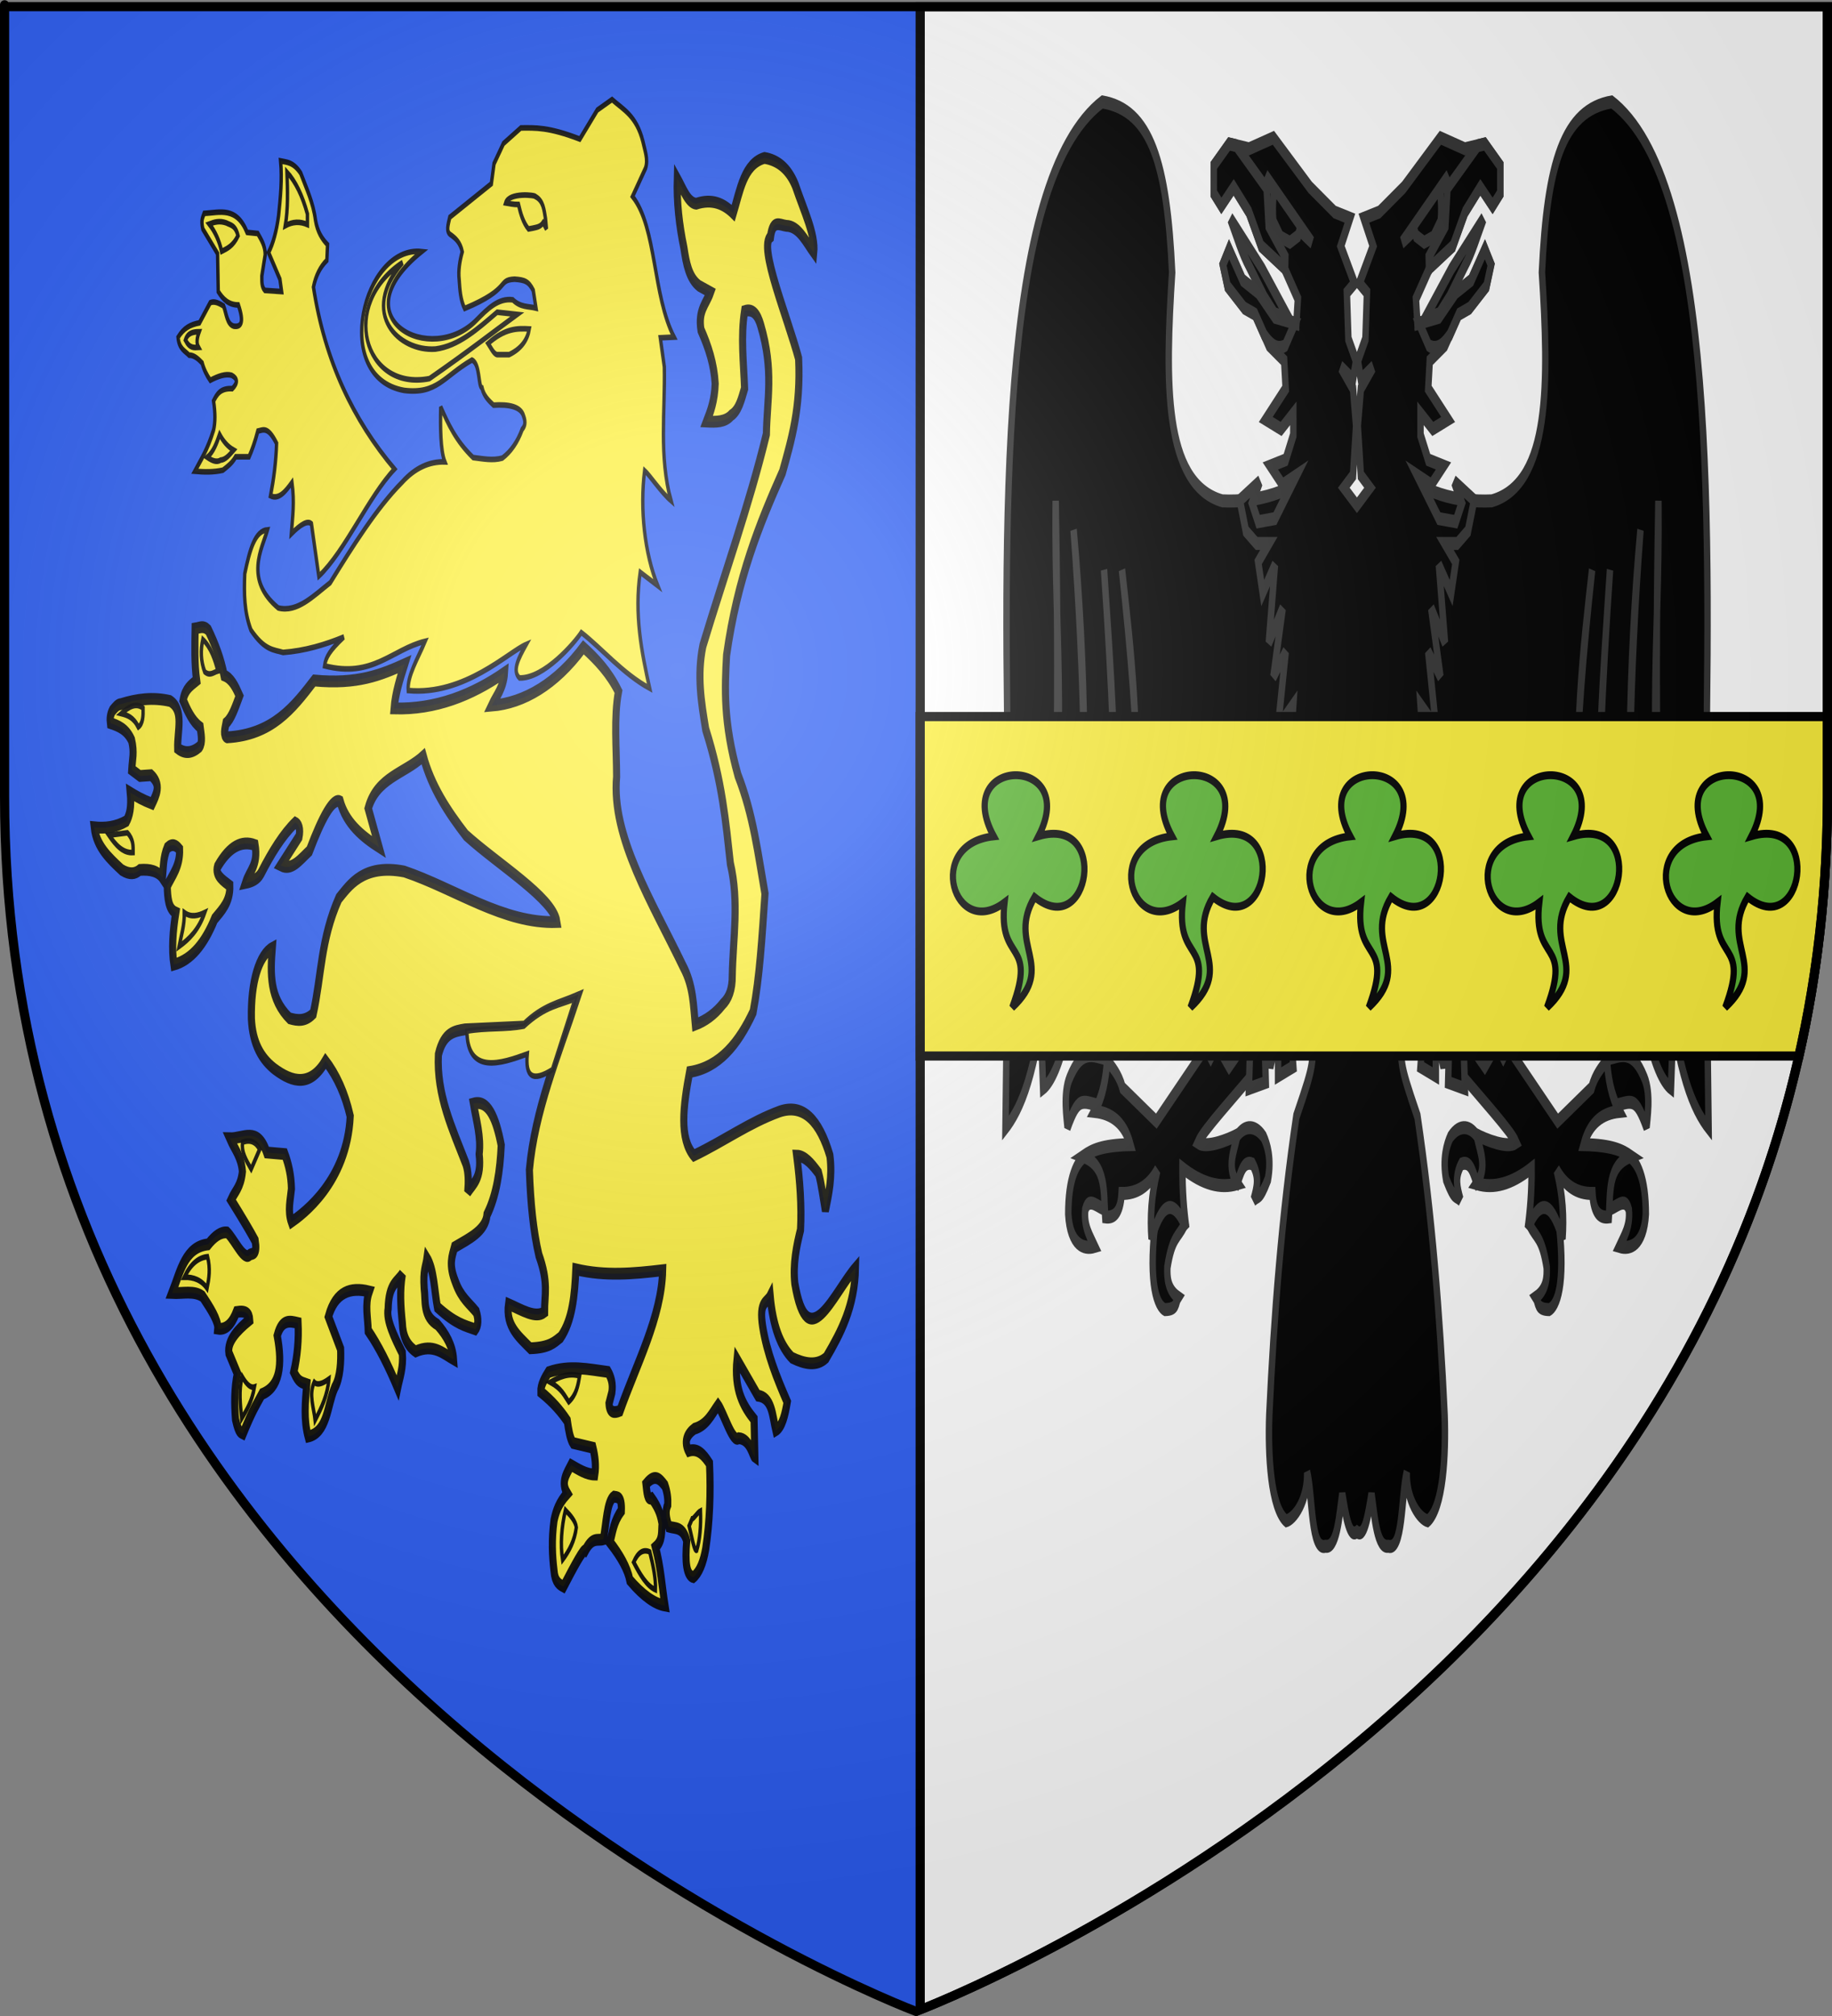 <?xml version="1.0" encoding="UTF-8" standalone="no"?>
<svg
   xmlns:dc="http://purl.org/dc/elements/1.1/"
   xmlns:cc="http://web.resource.org/cc/"
   xmlns:rdf="http://www.w3.org/1999/02/22-rdf-syntax-ns#"
   xmlns:svg="http://www.w3.org/2000/svg"
   xmlns="http://www.w3.org/2000/svg"
   xmlns:xlink="http://www.w3.org/1999/xlink"
   xmlns:sodipodi="http://sodipodi.sourceforge.net/DTD/sodipodi-0.dtd"
   xmlns:inkscape="http://www.inkscape.org/namespaces/inkscape"
   height="660"
   width="600"
   version="1.0"
   id="svg2"
   sodipodi:version="0.32"
   inkscape:version="0.45.1"
   sodipodi:docname="Blason_Lurs.svg"
   sodipodi:docbase="C:\monAtelierGraphique\Blasons"
   inkscape:export-filename="/Users/olivier/Desktop/Blason Rouge/Blason_Vide_3D.png"
   inkscape:export-xdpi="144"
   inkscape:export-ydpi="144"
   inkscape:output_extension="org.inkscape.output.svg.inkscape">
  <rect width="100%" height="100%" fill="#808080" stroke="none"/>
  <sodipodi:namedview
     inkscape:window-height="750"
     inkscape:window-width="1280"
     inkscape:pageshadow="2"
     inkscape:pageopacity="0.0"
     guidetolerance="10.0"
     gridtolerance="10.0"
     objecttolerance="10.0"
     borderopacity="1.0"
     bordercolor="#666666"
     pagecolor="#ffffff"
     id="base"
     showgrid="false"
     height="660px"
     inkscape:zoom="0.63000001"
     inkscape:cx="610.42092"
     inkscape:cy="354.12781"
     inkscape:window-x="-8"
     inkscape:window-y="-8"
     inkscape:current-layer="layer4" />
  <desc
     id="desc4">Flag of Canton of Valais (Wallis)</desc>
  <defs
     id="defs6">
    <linearGradient
       id="linearGradient2893">
      <stop
         style="stop-color:white;stop-opacity:0.314;"
         offset="0"
         id="stop2895" />
      <stop
         id="stop2897"
         offset="0.19"
         style="stop-color:white;stop-opacity:0.251;" />
      <stop
         style="stop-color:#6b6b6b;stop-opacity:0.125;"
         offset="0.6"
         id="stop2901" />
      <stop
         style="stop-color:black;stop-opacity:0.125;"
         offset="1"
         id="stop2899" />
    </linearGradient>
    <linearGradient
       id="linearGradient2885">
      <stop
         id="stop2887"
         offset="0"
         style="stop-color:white;stop-opacity:1;" />
      <stop
         style="stop-color:white;stop-opacity:1;"
         offset="0.229"
         id="stop2891" />
      <stop
         id="stop2889"
         offset="1"
         style="stop-color:black;stop-opacity:1;" />
    </linearGradient>
    <linearGradient
       id="linearGradient2955">
      <stop
         id="stop2867"
         offset="0"
         style="stop-color:#fd0000;stop-opacity:1;" />
      <stop
         style="stop-color:#e77275;stop-opacity:0.659;"
         offset="0.5"
         id="stop2873" />
      <stop
         style="stop-color:black;stop-opacity:0.323;"
         offset="1"
         id="stop2959" />
    </linearGradient>
    <radialGradient
       inkscape:collect="always"
       xlink:href="#linearGradient2955"
       id="radialGradient2961"
       cx="225.524"
       cy="218.901"
       fx="225.524"
       fy="218.901"
       r="300"
       gradientTransform="matrix(-4.167939e-4,2.183,-1.884,-3.599562e-4,615.597,-289.121)"
       gradientUnits="userSpaceOnUse" />
    <polygon
       id="star"
       transform="scale(53,53)"
       points="0,-1 0.588,0.809 -0.951,-0.309 0.951,-0.309 -0.588,0.809 0,-1 " />
    <clipPath
       id="clip">
      <path
         d="M 0,-200 L 0,600 L 300,600 L 300,-200 L 0,-200 z "
         id="path10" />
    </clipPath>
    <radialGradient
       inkscape:collect="always"
       xlink:href="#linearGradient2955"
       id="radialGradient1911"
       gradientUnits="userSpaceOnUse"
       gradientTransform="matrix(-4.167939e-4,2.183,-1.884,-3.599562e-4,615.597,-289.121)"
       cx="225.524"
       cy="218.901"
       fx="225.524"
       fy="218.901"
       r="300" />
    <radialGradient
       inkscape:collect="always"
       xlink:href="#linearGradient2955"
       id="radialGradient2865"
       gradientUnits="userSpaceOnUse"
       gradientTransform="matrix(0,1.749,-1.593,-1.049767e-7,551.788,-191.29)"
       cx="225.524"
       cy="218.901"
       fx="225.524"
       fy="218.901"
       r="300" />
    <radialGradient
       inkscape:collect="always"
       xlink:href="#linearGradient2955"
       id="radialGradient2871"
       gradientUnits="userSpaceOnUse"
       gradientTransform="matrix(0,1.386,-1.323,-5.741131e-8,-158.082,-109.541)"
       cx="225.524"
       cy="218.901"
       fx="225.524"
       fy="218.901"
       r="300" />
    <radialGradient
       inkscape:collect="always"
       xlink:href="#linearGradient2893"
       id="radialGradient3163"
       gradientUnits="userSpaceOnUse"
       gradientTransform="matrix(1.353,0,0,1.349,-77.629,-85.747)"
       cx="221.445"
       cy="226.331"
       fx="221.445"
       fy="226.331"
       r="300" />
  </defs>
  <g
     inkscape:groupmode="layer"
     id="layer3"
     inkscape:label="Fond écu"
     style="display:inline"
     sodipodi:insensitive="true">
    <path
       id="path2855"
       style="fill:#2b5df2;fill-opacity:1;fill-rule:evenodd;stroke:none;stroke-width:1px;stroke-linecap:butt;stroke-linejoin:miter;stroke-opacity:1"
       d="M 300,658.5 C 300,658.5 598.5,546.18 598.5,260.728 C 598.5,-24.723 598.5,2.176 598.5,2.176 L 1.5,2.176 L 1.5,260.728 C 1.5,546.18 300,658.5 300,658.5 z "
       sodipodi:nodetypes="cccccc" />
    <path
       style="fill:#ffffff;fill-opacity:1;fill-rule:nonzero;stroke:#000000;stroke-width:3;stroke-linecap:round;stroke-linejoin:miter;stroke-miterlimit:4;stroke-dashoffset:20;stroke-opacity:1"
       d="M 301.375,2.188 L 301.375,657.938 C 315.974,652.259 598.5,538.816 598.5,260.719 L 598.5,2.188 L 301.375,2.188 z "
       id="rect3232" />
  </g>
  <g
     inkscape:groupmode="layer"
     id="layer4"
     inkscape:label="Meubles"
     style="display:inline"
     sodipodi:insensitive="true">
    <g
       transform="matrix(0.653,0,0,1.087,21.866,-15.647)"
       id="g44670"
       style="fill:#fcef3c;fill-opacity:1;stroke:#000000;stroke-width:1.69;stroke-miterlimit:4;stroke-dasharray:none;stroke-opacity:0.941;display:inline">
      <path
         style="fill:#fcef3c;fill-opacity:1;fill-rule:evenodd;stroke:#000000;stroke-width:1.69;stroke-linecap:butt;stroke-linejoin:miter;stroke-miterlimit:4;stroke-dasharray:none;stroke-opacity:0.941"
         d="M 292.344,221.7 C 288.283,210.723 284.569,199.482 287.596,186.734 L 296.338,190.769 C 289.779,180.918 287.404,167.759 289.81,156.115 C 292.492,157.568 297.881,162.515 303.062,165.217 C 296.918,151.769 300.164,138.32 299.7,124.872 L 297.682,116.131 L 304.603,115.934 C 293.709,103.128 295.937,82.938 283.759,73.572 L 290.286,65.027 C 291.711,62.338 289.874,59.648 288.941,56.958 C 285.649,49.198 279.132,47.41 273.475,44.379 L 266.079,47.544 L 257.338,56.286 C 241.553,52.627 234.931,52.895 227.751,52.924 L 219.01,57.631 L 214.303,63.682 L 212.958,69.734 L 192.113,79.82 C 191.332,81.948 189.925,84.285 192.786,85.2 C 195.114,86.247 197.354,87.411 198.362,90.219 C 197.082,93.029 196.315,95.838 196.82,98.648 C 197.155,101.677 197.457,104.715 199.539,107.308 C 223.379,101.299 215.457,98.777 224.557,98.48 C 229.758,98.695 231.651,99.139 233.971,101.842 L 235.345,107.192 C 231.469,106.598 227.593,107.006 223.717,104.7 C 216.51,104.08 211.014,107.434 205.562,110.751 C 182.78,125.01 136.41,110.428 178.022,90.173 C 148.66,88.186 132.38,128.002 169.177,131.978 C 185.781,133.209 188.954,127.801 203.22,122.826 C 207.397,123.878 206.308,130.921 208.251,131.19 C 209.257,133.795 211.757,135.075 214.025,136.418 C 221.656,136.118 227.739,136.829 229.096,139.665 C 230.406,141.777 229.623,142.842 228.424,143.7 C 226.083,147.555 222.736,150.405 218.494,152.359 C 213.59,153.211 208.686,152.551 203.782,152.203 C 195.094,147.127 191.294,142.051 187.563,136.975 C 187.32,142.86 187.404,150.082 189.621,153.507 C 181.88,153.366 174.733,155.304 168.26,159.6 C 155.564,167.257 143.051,179.258 132.146,189.899 C 123.762,193.852 115.636,198.972 106.044,197.493 C 88.919,188.918 97.915,179.704 100.665,173.958 C 94.374,174.304 91.794,179.908 89.275,187.169 C 88.869,193.314 88.992,198.619 92.358,204.135 C 99.36,210.402 103.995,210.054 108.496,210.9 C 119.37,210.407 129.383,208.623 138.993,206.234 C 132.136,210.161 129.912,212.257 129.3,214.935 C 153.466,218.689 162.93,210.021 179.731,207.538 C 176.231,212.58 170.711,217.91 171.269,222.372 C 199.547,223.913 221.408,210.771 230.4,208.489 C 226.705,212.495 223.283,216.432 227.038,218.575 C 239.287,218.833 254.744,207.996 258.051,204.889 C 268.291,209.653 279.006,217.336 292.344,221.7 z "
         id="path44672"
         sodipodi:nodetypes="cccccccccccccccccccccccccccccccccccccccccccccccccccccc" />
      <path
         style="fill:#fcef3c;fill-opacity:1;fill-rule:evenodd;stroke:#000000;stroke-width:1.69;stroke-linecap:butt;stroke-linejoin:miter;stroke-miterlimit:4;stroke-dasharray:none;stroke-opacity:0.941"
         d="M 231.983,113.47 C 226.077,113.268 219.837,113.23 211.306,117.841 C 212.821,119.231 214.43,121.428 216.349,121.203 L 221.897,121.203 C 228.188,119.357 231.062,116.658 231.983,113.47 z "
         id="path44674"
         sodipodi:nodetypes="ccccc" />
      <path
         style="fill:#fcef3c;fill-opacity:1;fill-rule:evenodd;stroke:#000000;stroke-width:1.69;stroke-linecap:butt;stroke-linejoin:miter;stroke-miterlimit:4;stroke-dasharray:none;stroke-opacity:0.941"
         d="M 225.931,109.099 L 215.845,108.427 C 205.99,113.562 196.479,118.607 184.914,119.522 C 166.558,120.322 146.592,108.852 168.44,93.466 C 136.987,105.707 148.572,132.342 181.888,128.431 C 203.425,119.415 211.251,115.543 225.931,109.099 z "
         id="path44676"
         sodipodi:nodetypes="cccccc" />
      <path
         style="fill:#fcef3c;fill-opacity:1;fill-rule:evenodd;stroke:#000000;stroke-width:1.69;stroke-linecap:butt;stroke-linejoin:miter;stroke-miterlimit:4;stroke-dasharray:none;stroke-opacity:0.941"
         d="M 164.405,155.664 C 143.559,140.825 129.335,122.87 123.724,100.862 C 124.845,97.494 127.086,94.817 130.448,92.793 L 130.784,88.086 C 128.031,86.357 125.705,84.2 124.733,80.69 C 123.587,75.323 120.153,71.1 117.336,66.569 C 113.626,63.11 110.081,63.254 107.25,62.871 C 108.062,68.362 107.185,73.853 106.241,79.345 C 105.227,83.933 103.557,87.645 101.198,90.44 L 106.914,98.509 L 107.754,102.207 L 99.349,101.871 C 97.589,100.728 97.887,99.07 97.836,97.5 L 99.517,91.112 C 99.504,88.373 97.56,86.599 95.819,84.724 L 90.44,84.388 C 85.149,76.522 76.778,78.414 68.922,78.672 C 68.298,79.841 67.185,80.521 68.25,83.379 L 75.647,90.776 L 75.983,102.207 C 78.299,104.423 81.09,106.244 86.069,106.241 C 89.13,111.704 87.346,112.967 83.716,112.629 C 80.291,112.007 80.071,108.82 78.672,106.578 C 75.078,105.159 73.324,105.213 71.948,105.569 L 66.569,111.621 C 61.871,112.192 58.715,113.178 55.81,115.991 C 56.335,119.44 59.166,120.006 61.358,121.371 C 63.821,121.322 65.893,122.447 67.914,123.724 C 68.747,125.661 70.241,127.436 71.948,128.935 C 75.902,127.696 79.644,126.881 82.707,127.422 C 85.594,128.34 85.981,129.643 83.043,131.457 C 77,131.237 75.293,133.185 73.629,135.155 C 74.526,138.741 74.526,141.655 73.629,143.897 C 70.491,149.996 67.353,152.76 64.216,156.336 C 69.113,156.605 73.885,156.624 78.336,156 C 80.591,154.906 82.901,153.923 84.724,151.966 C 87.577,151.966 89.458,151.966 91.448,151.966 C 92.905,149.977 94.362,147.562 95.819,144.233 C 98.477,143.904 100.856,142.673 105.233,147.931 C 104.959,153.443 103.823,158.668 102.207,163.733 C 106.363,164.952 109.689,162.437 112.966,159.698 C 114.299,165.835 113.286,169.823 112.629,175.164 C 117.56,172.138 120.922,171.129 122.716,172.138 L 126.414,187.94 C 139.73,180.31 151.097,164.173 164.405,155.664 z "
         id="path44678"
         sodipodi:nodetypes="ccccccccccccccccccccccccccccccccccccccccccccc" />
      <path
         style="fill:#fcef3c;fill-opacity:1;fill-rule:evenodd;stroke:#000000;stroke-width:1.69;stroke-linecap:butt;stroke-linejoin:miter;stroke-miterlimit:4;stroke-dasharray:none;stroke-opacity:0.941"
         d="M 109.603,82.371 C 113.302,81.131 117,81.033 120.698,82.034 L 120.698,78.841 C 118.172,73.3 114.763,69.083 110.444,66.233 C 110.774,71.765 111.031,77.278 109.603,82.371 z "
         id="path44680"
         sodipodi:nodetypes="ccccc" />
      <path
         style="fill:#fcef3c;fill-opacity:1;fill-rule:evenodd;stroke:#000000;stroke-width:1.69;stroke-linecap:butt;stroke-linejoin:miter;stroke-miterlimit:4;stroke-dasharray:none;stroke-opacity:0.941"
         d="M 85.901,85.397 C 83.452,88.447 80.549,89.232 77.664,90.103 C 76.497,86.905 74.404,84.169 71.444,81.866 C 73.99,81.287 76.591,80.789 80.017,81.53 C 82.174,82.233 84.588,82.164 85.901,85.397 z "
         id="path44682"
         sodipodi:nodetypes="ccccc" />
      <path
         style="fill:#fcef3c;fill-opacity:1;fill-rule:evenodd;stroke:#000000;stroke-width:1.69;stroke-linecap:butt;stroke-linejoin:miter;stroke-miterlimit:4;stroke-dasharray:none;stroke-opacity:0.941"
         d="M 66.401,114.31 C 65.355,116.066 64.881,117.707 66.065,119.017 C 63.879,119.08 61.694,119.37 59.509,116.832 C 60.696,114.604 63.445,114.328 66.401,114.31 z "
         id="path44684"
         sodipodi:nodetypes="cccc" />
      <path
         style="fill:#fcef3c;fill-opacity:1;fill-rule:evenodd;stroke:#000000;stroke-width:1.69;stroke-linecap:butt;stroke-linejoin:miter;stroke-miterlimit:4;stroke-dasharray:none;stroke-opacity:0.941"
         d="M 76.655,145.241 C 78.411,147.209 80.618,148.875 83.716,149.948 C 81.66,151.348 79.648,152.874 77.159,152.974 C 75.182,153.748 72.858,153.139 70.435,152.134 C 73.661,150.412 75.185,147.84 76.655,145.241 z "
         id="path44686"
         sodipodi:nodetypes="ccccc" />
      <path
         style="fill:#fcef3c;fill-opacity:1;fill-rule:evenodd;stroke:#000000;stroke-width:3.561;stroke-linecap:butt;stroke-linejoin:miter;stroke-miterlimit:4;stroke-dasharray:none;stroke-opacity:0.941"
         d="M 276.723,222.67 C 271.944,216.875 265.682,212.934 259.13,209.357 C 245.542,220.371 229.359,226.127 213.12,226.92 C 215.34,224.068 219.069,221.549 219.556,216.964 C 203.279,223.765 184.93,228.124 164.176,227.761 C 164.762,223.323 167.066,218.885 169.406,214.448 C 157.789,217.595 145.811,220.585 124.097,219.342 C 113.62,227.539 103.087,235.703 80.354,236.459 C 78.342,235.959 79.31,233.969 79.879,232.179 C 82.75,230.67 84.636,227.189 86.646,223.957 C 84.683,221.287 82.621,218.716 78.899,217.805 C 77.492,213.265 74.657,208.725 71.013,204.184 C 68.58,202.675 66.819,203.441 64.385,203.68 C 64.253,208.901 63.974,214.121 65.139,219.342 C 61.949,220.91 59.326,221.991 58.343,225.326 C 60.582,228.481 62.905,231.572 66.902,233.409 C 67.37,235.608 68.239,237.968 66.566,239.311 C 62.92,241.193 59.275,241.49 55.63,239.787 C 55.385,234.671 58.983,228.199 51.826,225.523 C 43.075,224.311 34.96,225.007 27.102,226.474 C 25.377,226.512 24.151,227.548 22.856,228.447 C 21.774,229.691 21.613,230.935 21.872,232.179 C 25.867,233.017 29.847,233.886 32.529,237.352 C 33.983,241.054 32.882,242.983 32.582,246.246 L 36.677,248.106 L 42.317,247.87 C 47.481,250.723 45.049,253.575 42.792,256.428 C 38.035,255.319 34.847,254.209 31.856,253.1 C 32.515,257.504 31.525,259.929 29.955,261.658 C 24.566,263.544 19.177,263.909 13.789,263.56 C 14.882,269.299 21.234,272.846 27.577,276.398 C 31.583,277.89 34.393,277.588 36.611,276.398 C 41.889,276.138 45.88,276.796 48.022,278.775 C 48.466,275.764 48.286,272.753 50.4,269.741 C 52.99,268.31 54.88,268.979 56.581,270.217 C 56.846,275.191 53.047,277.843 50.4,281.153 C 50.539,284.812 51.01,288.223 54.679,289.235 C 53.182,294.859 52.543,300.196 53.728,304.926 C 62.699,303.444 69.232,298.441 74.173,291.137 C 77.857,288.447 81.986,286.004 81.781,281.153 C 78.218,279.524 74.377,277.946 75.599,275.447 C 81.444,269.335 87.711,267.411 94.45,268.901 C 96.108,274.866 91.633,276.743 89.695,280.312 C 93.051,279.897 95.9,279.102 97.471,277.349 C 102.616,271.342 108.106,265.911 114.588,262.134 C 116.5,262.708 117.266,264.047 116.49,266.413 L 107.317,275.053 C 112.875,276.751 117.002,273.311 121.691,270.663 C 128.031,260.6 133.446,254.617 137.103,255.756 C 140.097,262.239 147.833,266.169 156.597,269.544 L 151.199,257.855 C 155.493,248.543 169.523,247.344 178.776,242.164 C 182.936,251.44 191.132,258.88 200.172,265.938 C 216.373,274.764 243.922,284.851 245.817,292.088 C 219.098,292.63 194.762,282.046 169.267,276.873 C 148.522,274.468 141.644,281.2 136.459,284.956 C 127.323,297.336 127.829,308.108 123.622,319.665 C 119.66,322.076 115.697,321.776 111.735,321.092 C 101.67,315.063 102.071,307.662 103.066,299.864 C 96.452,301.992 92.23,310.116 92.606,321.26 C 93.206,328.768 97.716,333.269 104.128,336.307 C 113.427,340.516 122.286,341.751 129.803,333.93 C 135.485,338.361 139.621,343.898 142.165,350.571 C 140.604,370.274 118.523,379.976 112.686,382.427 C 110.706,379.099 112.16,375.771 112.686,372.442 C 112.562,368.463 111.271,365.067 109.358,361.982 L 100.324,361.507 C 95.85,353.594 88.304,357.352 81.781,357.227 C 84.051,360.346 87.435,362.519 88.101,367.241 C 87.293,371.917 84.398,373.114 82.395,375.8 C 88.987,382.19 92.379,385.701 94.508,388.075 C 95.628,392.335 93.353,391.837 91.905,392.244 C 88.981,394.425 84.299,387.814 80.493,385.587 C 77.304,385.346 74.115,386.72 70.926,389.165 C 59.173,389.932 56.866,397.521 52.777,403.823 C 58.304,403.996 63.87,402.995 68.131,404.856 C 72.174,408.543 76.084,412.191 75.739,414.562 C 79.794,414.981 82.846,413.143 85.109,409.529 C 90.19,409.02 91.586,410.187 91.765,411.906 C 85.42,415.056 80.537,418.297 81.305,421.891 L 85.584,428.072 C 83.94,432.668 84.054,437.265 84.633,441.861 C 86.213,446.096 87.286,445.761 88.437,446.14 C 93.585,438.552 95.306,437.245 97.946,434.253 C 106.848,432.062 108.286,425.564 105.554,416.661 C 107.861,411.561 111.961,412.285 116.014,412.857 C 116.401,417.78 115.717,422.703 113.863,427.626 C 116.085,430.509 117.258,430.637 120.375,431.285 C 119.596,436.865 118.78,441.922 121.076,447.062 C 130.888,445.731 130.581,437.656 134.389,432.323 C 137.306,429.232 137.573,424.225 137.353,420.686 L 131.229,410.955 C 134.774,403.388 142.322,401.98 151.674,403.348 C 149.42,407.31 151.024,411.272 151.199,415.235 C 156.348,419.76 161.237,425.586 165.938,432.351 C 167.028,429.088 168.875,426.392 168.316,421.891 C 164.101,416.841 160.126,411.871 161.184,408.578 C 161.505,400.978 165.541,400.81 168.316,398.118 C 166.961,403.031 167.452,407.944 168.316,412.857 C 168.531,416.823 170.723,419.691 174.972,421.416 C 183.846,419.041 188.525,421.909 193.991,423.793 C 193.531,419.81 190.392,416.422 185.908,413.333 C 178.376,410.684 180.124,406.295 179.252,402.397 C 178.655,396.885 180.072,396.071 180.678,393.363 C 184.23,396.829 184.351,403.04 185.908,408.103 C 195.026,413.1 199.681,413.634 204.927,414.759 C 206.495,413.485 206.523,411.699 205.402,409.529 C 201.782,406.852 197.744,405.218 194.942,400.495 C 191.407,395.167 193.26,392.777 194.467,390.035 C 202.064,387.347 210.092,385.067 210.772,380.218 C 215.546,374.343 217.331,367.05 217.904,359.297 C 215.315,351.2 211.468,345.504 203.976,346.767 C 205.405,351.839 207.886,356.91 206.829,361.982 C 208.157,369.339 204.016,370.68 201.123,373.393 C 201.522,370.362 201.552,367.422 200.172,364.835 C 193.428,354.377 185.398,344.204 186.384,332.028 C 189.055,325.37 194.406,324.966 199.697,324.42 L 229.622,323.58 C 239.009,318.048 247.215,317.239 255.773,315.021 C 246.369,332.074 234.716,348.845 232.029,366.737 C 232.557,376.563 234.015,385.273 236.783,392.412 C 241.793,400.824 239.57,404.413 239.636,409.529 C 235.216,411.621 228.106,408.872 221.568,407.152 C 220.031,413.723 226.695,416.918 232.504,420.465 C 242.145,420.269 244.561,418.629 247.719,417.136 C 253.587,411.987 254.762,404.492 255.327,396.691 C 270.066,398.78 284.133,398.007 298.873,396.97 C 298.324,411.075 285.748,425.181 277.477,439.287 C 274.557,440.005 272.219,439.947 271.968,437.106 L 273.394,433.778 C 274.014,431.216 273.107,429.265 271.492,427.597 C 261.748,426.816 252.167,425.467 241.567,427.683 C 239.49,429.668 237.633,431.654 237.763,433.639 C 243.678,436.538 247.815,439.437 251.047,442.336 C 251.689,445.019 252.379,447.63 253.9,448.993 L 263.885,450.419 C 264.983,453.114 265.525,455.808 264.836,458.502 C 260.567,458.47 256.786,456.976 252.949,455.649 C 250.747,458.261 247.661,460.737 251.047,464.208 C 246.603,467.18 245.301,469.76 244.391,472.291 C 243.064,478.158 243.494,482.972 244.391,487.506 C 244.815,490.831 246.968,491.564 249.145,492.26 C 254.465,486.104 259.187,480.843 260.081,481.325 C 263.776,477.141 266.24,478.492 269.115,477.996 C 270.626,473.345 270.826,466.597 274.345,465.159 C 276.211,465.389 278.431,464.912 278.149,469.438 C 274.288,472.608 273.785,475.778 272.443,478.947 C 277.634,482.958 281.267,486.796 282.428,490.359 C 288.979,494.955 294.814,497.404 300.021,497.966 C 298.489,492.12 297.993,486.618 295.266,480.374 C 299.007,478.325 298.199,475.708 298.594,473.242 C 297.891,471.003 297.135,468.749 293.364,465.634 C 291.194,466.341 290.953,463.673 290.511,461.355 C 295.148,457.994 297.569,459.949 300.021,461.831 C 301.258,463.986 301.549,465.827 301.447,467.536 C 299.901,469.755 300.828,471.974 301.922,474.193 C 305.209,474.794 308.928,474.097 310.956,478.472 C 310.031,484.762 310.735,488.935 314.285,489.408 C 317.271,487.943 319.272,485.003 320.466,480.849 C 322.491,472.755 323.031,464.165 322.368,455.174 C 319.558,452.552 316.489,450.449 311.907,451.37 C 309.598,448.686 310.795,446.502 314.76,444.714 C 320.979,443.626 323.385,440.359 326.647,437.582 C 329.658,440.118 334.014,449.149 337.025,447.543 C 342.728,447.778 343.891,452.755 345.108,453.248 L 344.715,441.861 C 339.121,437.723 334.657,432.808 336.156,423.793 L 346.616,434.729 C 353.832,435.305 353.918,440.817 355.65,445.189 C 358.95,444.013 360.264,440.455 361.356,436.631 C 356.117,429.343 351.146,421.978 348.994,413.808 C 347.151,406.303 350.977,406.988 352.798,404.774 C 354.141,413.717 357.908,419.753 363.733,423.318 C 370.199,425.218 376.169,425.879 380.85,423.318 C 388.278,415.698 395.208,407.799 395.59,396.216 C 384.522,403.937 371.65,423.631 365.16,400.971 C 364.15,395.022 365.933,389.871 368.013,384.805 C 368.628,377.606 367.73,370.104 366.111,362.458 C 370.32,362.51 373.719,364.991 377.046,367.688 C 378.545,371.093 379.39,375.151 380.485,378.96 C 382.187,373.865 384.092,368.856 382.752,362.458 C 377.517,351.901 369.507,346.71 357.552,349.145 C 342.314,352.487 329.929,357.954 314.482,362.429 C 307.189,357.279 309.112,347.689 312.383,337.258 C 327.33,335.818 336.881,328.665 344.239,319.19 C 347.544,308.535 348.683,296.902 350.194,283.559 C 346.71,271.662 344.355,259.766 336.632,247.87 C 329.217,231.763 330.017,221.708 330.926,211.734 C 336.351,188.582 347.378,172.232 358.979,156.58 C 363.47,146.827 368.231,137.324 367.062,122.346 C 361.157,109.343 346.894,88.729 352.966,85.706 C 354.097,80.375 357.608,82.172 360.88,82.407 C 367.111,82.487 370.537,87.052 374.669,90.49 C 375.566,85.079 369.68,77.794 365.438,70.242 C 361.944,65.096 356.574,62.628 349.945,61.962 C 339.675,63.729 337.695,71.714 334.254,78.603 C 329.448,75.689 323.646,74.196 315.711,75.75 C 311.55,75.528 309.111,71.287 306.202,68.143 C 305.852,75.359 307.194,82.294 309.53,89.063 C 310.682,93.636 312.03,98.1 317.137,100.475 L 322.843,102.376 C 320.79,105.868 316.51,107.875 318.088,113.788 C 321.779,118.801 324.651,124.048 325.22,129.954 C 324.937,134.9 322.983,138.177 320.941,141.365 C 325.689,141.515 330.317,141.514 333.303,139.463 C 337.043,137.985 338.383,134.588 339.96,131.38 C 339.49,123.614 337.947,115.848 339.96,108.082 C 344.164,107.243 346.519,109.179 348.043,112.361 C 354.761,126.011 351.17,134.809 350.896,145.169 C 342.327,166.406 329.681,187.644 319.039,208.881 C 316.022,217.863 318.229,225.975 320.466,234.081 C 328.811,249.967 330.551,262.078 332.828,274.496 C 337.346,286.099 334.113,297.056 333.779,308.254 C 333.842,312.284 332.097,315.023 329.024,316.813 C 325.119,319.795 320.485,321.805 315.236,322.994 C 314.287,317.13 314.269,311.266 309.054,305.401 C 293.573,286.077 273.055,266.4 275.772,248.345 C 275.741,239.671 274.319,230.533 276.723,222.67 z "
         id="path44688"
         sodipodi:nodetypes="cccccccccccccccccccccccccccccccccccccccccccccccccccccccccccccccccccccccccccccccccccccccccccccccccccccccccccccccccccccccccccccccccccccccccccccccccccccccccccccccccccccccccccccccccccccccccccccccccccccccccccccccccccccccccc" />
      <path
         style="fill:#fcef3c;fill-opacity:1;fill-rule:evenodd;stroke:#000000;stroke-width:1.69;stroke-linecap:butt;stroke-linejoin:miter;stroke-miterlimit:4;stroke-dasharray:none;stroke-opacity:0.941"
         d="M 68.23,206.979 C 67.067,210.228 67.176,213.478 69.181,216.727 C 71.887,218.111 73.707,216.833 75.837,216.489 C 74.249,212.845 72.321,209.371 68.23,206.979 z "
         id="path44690"
         sodipodi:nodetypes="cccc" />
      <path
         style="fill:#fcef3c;fill-opacity:1;fill-rule:evenodd;stroke:#000000;stroke-width:1.69;stroke-linecap:butt;stroke-linejoin:miter;stroke-miterlimit:4;stroke-dasharray:none;stroke-opacity:0.941"
         d="M 27.339,229.326 C 30.985,227.364 34.63,225.873 38.275,227.662 C 38.355,230 38.305,232.274 35.898,233.368 C 33.449,230.403 30.409,229.805 27.339,229.326 z "
         id="path44692"
         sodipodi:nodetypes="cccc" />
      <path
         style="fill:#fcef3c;fill-opacity:1;fill-rule:evenodd;stroke:#000000;stroke-width:1.69;stroke-linecap:butt;stroke-linejoin:miter;stroke-miterlimit:4;stroke-dasharray:none;stroke-opacity:0.941"
         d="M 21.158,265.938 C 24.498,268.85 28.067,271.381 33.283,271.168 C 33.304,269.187 33.486,267.205 30.43,265.224 L 21.158,265.938 z "
         id="path44694"
         sodipodi:nodetypes="cccc" />
      <path
         style="fill:#fcef3c;fill-opacity:1;fill-rule:evenodd;stroke:#000000;stroke-width:1.69;stroke-linecap:butt;stroke-linejoin:miter;stroke-miterlimit:4;stroke-dasharray:none;stroke-opacity:0.941"
         d="M 58.958,289.235 C 59.056,293.128 57.402,296.144 56.343,299.458 C 61.352,297.267 66.053,294.562 69.181,289.235 C 65.773,290.219 62.366,290.763 58.958,289.235 z "
         id="path44696"
         sodipodi:nodetypes="cccc" />
      <path
         style="fill:#fcef3c;fill-opacity:1;fill-rule:evenodd;stroke:#000000;stroke-width:1.69;stroke-linecap:butt;stroke-linejoin:miter;stroke-miterlimit:4;stroke-dasharray:none;stroke-opacity:0.941"
         d="M 88.199,358.416 C 87.487,361.538 90.128,363.99 92.479,366.499 L 96.758,360.556 C 94.834,358.294 92.025,357.509 88.199,358.416 z "
         id="path44698"
         sodipodi:nodetypes="cccc" />
      <path
         style="fill:#fcef3c;fill-opacity:1;fill-rule:evenodd;stroke:#000000;stroke-width:1.69;stroke-linecap:butt;stroke-linejoin:miter;stroke-miterlimit:4;stroke-dasharray:none;stroke-opacity:0.941"
         d="M 70.607,392.888 C 66.129,393.163 62.169,394.993 58.958,399.069 C 63.64,399.007 67.587,399.926 70.369,402.397 C 71.334,399.448 72.133,396.459 70.607,392.888 z "
         id="path44700"
         sodipodi:nodetypes="cccc" />
      <path
         style="fill:#fcef3c;fill-opacity:1;fill-rule:evenodd;stroke:#000000;stroke-width:1.69;stroke-linecap:butt;stroke-linejoin:miter;stroke-miterlimit:4;stroke-dasharray:none;stroke-opacity:0.941"
         d="M 87.962,429.023 C 86.19,433.223 87.038,437.423 87.724,441.623 C 90.238,439.015 92.856,436.562 94.143,432.114 C 92.082,432.533 90.022,431.128 87.962,429.023 z "
         id="path44702"
         sodipodi:nodetypes="cccc" />
      <path
         style="fill:#fcef3c;fill-opacity:1;fill-rule:evenodd;stroke:#000000;stroke-width:1.69;stroke-linecap:butt;stroke-linejoin:miter;stroke-miterlimit:4;stroke-dasharray:none;stroke-opacity:0.941"
         d="M 124.097,430.687 C 125.387,431.537 127.644,431.42 131.467,429.736 C 130.79,434.668 127.734,438.41 124.573,442.099 C 123.89,438.295 121.324,434.491 124.097,430.687 z "
         id="path44704"
         sodipodi:nodetypes="cccc" />
      <path
         style="fill:#fcef3c;fill-opacity:1;fill-rule:evenodd;stroke:#000000;stroke-width:1.69;stroke-linecap:butt;stroke-linejoin:miter;stroke-miterlimit:4;stroke-dasharray:none;stroke-opacity:0.941"
         d="M 257.228,428.785 C 251.509,427.808 246.964,429.177 242.489,430.687 C 248.311,432.668 249.525,434.65 251.76,436.631 C 255.663,434.432 256.414,431.602 257.228,428.785 z "
         id="path44706"
         sodipodi:nodetypes="cccc" />
      <path
         style="fill:#fcef3c;fill-opacity:1;fill-rule:evenodd;stroke:#000000;stroke-width:1.69;stroke-linecap:butt;stroke-linejoin:miter;stroke-miterlimit:4;stroke-dasharray:none;stroke-opacity:0.941"
         d="M 250.096,469.2 C 248.122,474.493 247.477,479.519 248.67,484.178 C 252.024,481.456 254.732,478.412 255.564,474.43 C 255.251,472.687 252.923,470.944 250.096,469.2 z "
         id="path44708"
         sodipodi:nodetypes="cccc" />
      <path
         style="fill:#fcef3c;fill-opacity:1;fill-rule:evenodd;stroke:#000000;stroke-width:1.69;stroke-linecap:butt;stroke-linejoin:miter;stroke-miterlimit:4;stroke-dasharray:none;stroke-opacity:0.941"
         d="M 284.33,484.891 C 286.412,482.023 289.064,480.865 292.413,481.8 C 294.077,485.842 295.48,489.796 295.266,493.211 C 290.832,492.014 287.514,488.586 284.33,484.891 z "
         id="path44710"
         sodipodi:nodetypes="cccc" />
      <path
         style="fill:#fcef3c;fill-opacity:1;fill-rule:evenodd;stroke:#000000;stroke-width:1.69;stroke-linecap:butt;stroke-linejoin:miter;stroke-miterlimit:4;stroke-dasharray:none;stroke-opacity:0.941"
         d="M 312.145,473.955 L 313.636,471.834 C 314.483,471.837 316.297,469.91 317.851,469.438 C 318.102,473.99 317.598,478.039 315.949,481.325 C 314.681,481.782 313.413,476.965 312.145,473.955 z "
         id="path44712"
         sodipodi:nodetypes="ccccc" />
      <path
         style="fill:#fcef3c;fill-opacity:1;fill-rule:evenodd;stroke:#000000;stroke-width:1.69;stroke-linecap:butt;stroke-linejoin:miter;stroke-miterlimit:4;stroke-dasharray:none;stroke-opacity:0.941"
         d="M 220.142,75.512 C 221.786,72.264 235.239,73.131 235.119,73.611 C 239.083,74.91 239.382,77.674 240.112,80.267 L 240.587,83.358 L 238.923,81.456 C 237.496,82.803 235.545,82.838 233.693,83.12 L 231.553,83.358 C 228.928,81.45 227.636,78.781 226.561,75.988 C 223.746,75.998 222.132,75.708 220.142,75.512 z "
         id="path44714"
         sodipodi:nodetypes="ccccccccc" />
      <path
         style="fill:#fcef3c;fill-opacity:1;fill-rule:evenodd;stroke:#000000;stroke-width:1.69;stroke-linecap:butt;stroke-linejoin:miter;stroke-miterlimit:4;stroke-dasharray:none;stroke-opacity:0.941"
         d="M 200.716,324.944 C 200.875,338.196 217.769,334.713 230.974,331.836 C 229.996,338.636 233.467,340.393 243.582,336.543 L 255.013,315.194 C 247.316,317.236 240.311,317.237 229.293,323.431 C 219.769,324.524 210.673,323.893 200.716,324.944 z "
         id="path44716"
         sodipodi:nodetypes="cccccc" />
    </g>
    <g
       transform="matrix(1,0,0,2.023,333.422,-7.044)"
       id="g20792"
       style="fill:#000000;fill-opacity:1;stroke:#313131;stroke-width:2.109;stroke-miterlimit:4;stroke-dasharray:none;stroke-opacity:1">
      <g
         id="g20773"
         style="fill:#000000;fill-opacity:1;stroke:#313131;stroke-width:2.109;stroke-miterlimit:4;stroke-dasharray:none;stroke-opacity:1">
        <path
           d="M 192.728,174.911 C 197.843,174.242 201.219,173.15 205.195,177.967 C 207.332,180.556 206.054,184.514 205.834,185.867 C 201.858,180.358 200.983,181.92 193.734,182.571 L 192.728,174.911 z "
           style="fill:#000000;fill-opacity:1;fill-rule:evenodd;stroke:#313131;stroke-width:2.109;stroke-linecap:butt;stroke-linejoin:miter;stroke-miterlimit:4;stroke-dasharray:none;stroke-opacity:1"
           id="path16173" />
        <path
           d="M 199.563,190.358 C 203.091,191.525 205.598,194.364 205.596,199.959 C 205.025,204.872 200.633,205.754 196.92,205.199 C 198.197,203.819 200.57,202.018 200.047,199.298 C 198.785,196.881 195.773,199.082 193.133,199.21 L 191.548,192.912 L 199.563,190.358 z "
           style="fill:#000000;fill-opacity:1;fill-rule:evenodd;stroke:#313131;stroke-width:2.109;stroke-linecap:butt;stroke-linejoin:miter;stroke-miterlimit:4;stroke-dasharray:none;stroke-opacity:1"
           id="path16175" />
        <path
           d="M 177.279,202.072 C 179.211,211.272 176.617,214.738 173.977,215.416 C 169.701,215.389 170.543,214.207 169.573,213.434 C 173.127,212.169 173.233,210.121 173.14,208.59 C 171.544,203.482 169.413,203.717 167.503,201.632 L 171.775,196.832 C 173.613,198.567 175.766,199.361 177.279,202.072 z "
           style="fill:#000000;fill-opacity:1;fill-rule:evenodd;stroke:#313131;stroke-width:2.109;stroke-linecap:butt;stroke-linejoin:miter;stroke-miterlimit:4;stroke-dasharray:none;stroke-opacity:1"
           id="path16177" />
        <path
           d="M 151.077,187.98 C 148.539,185.498 144.572,185.286 141.565,187.496 C 140.373,188.806 138.985,191.003 140.2,194.322 C 142.836,197.71 143.212,196.782 144.868,197.669 C 143.838,195.81 142.916,193.944 145.22,191.856 C 148.195,191.209 149.013,193.258 150.196,194.85 L 154.732,192.208 C 153.541,190.799 152.581,189.389 151.077,187.98 z "
           style="fill:#000000;fill-opacity:1;fill-rule:evenodd;stroke:#313131;stroke-width:2.109;stroke-linecap:butt;stroke-linejoin:miter;stroke-miterlimit:4;stroke-dasharray:none;stroke-opacity:1"
           id="path16179" />
        <path
           d="M 154.287,168.474 L 176.74,184.918 L 187.808,179.542 C 188.931,177.503 190.927,176.337 192.868,175.115 C 193.284,177.856 194.063,180.597 196.979,183.337 C 191.577,183.628 187.315,185.058 185.278,188.713 C 194.669,188.818 198.021,189.677 200.774,190.611 C 192.988,192.092 194.074,196.53 193.5,200.414 C 190.609,200.615 188.494,199.78 188.124,196.619 C 182.927,196.651 179.091,195.322 176.423,192.824 C 178.471,196.985 178.796,200.572 178.321,203.893 C 175.228,198.8 171.706,196.503 166.936,202.312 C 167.734,199.42 168.244,196.241 168.201,192.508 C 161.767,195.054 155.767,195.865 150.176,195.038 C 153.815,192.403 151.306,189.767 150.176,187.132 C 153.317,187.947 160.319,189.373 163.141,188.397 C 161.454,186.469 150.457,180.551 143.535,176.38 L 141.637,163.098 L 154.287,168.474 z "
           style="fill:#000000;fill-opacity:1;fill-rule:evenodd;stroke:#313131;stroke-width:2.109;stroke-linecap:butt;stroke-linejoin:miter;stroke-miterlimit:4;stroke-dasharray:none;stroke-opacity:1"
           id="path16181" />
      </g>
      <g
         id="g20780"
         style="fill:#000000;fill-opacity:1;stroke:#313131;stroke-width:2.109;stroke-miterlimit:4;stroke-dasharray:none;stroke-opacity:1">
        <path
           d="M 29.316,174.911 C 24.201,174.242 20.825,173.15 16.849,177.967 C 14.712,180.556 15.991,184.514 16.211,185.867 C 20.186,180.358 21.061,181.92 28.31,182.571 L 29.316,174.911 z "
           style="fill:#000000;fill-opacity:1;fill-rule:evenodd;stroke:#313131;stroke-width:2.109;stroke-linecap:butt;stroke-linejoin:miter;stroke-miterlimit:4;stroke-dasharray:none;stroke-opacity:1"
           id="path5500" />
        <path
           d="M 22.482,190.358 C 18.953,191.525 16.446,194.364 16.448,199.959 C 17.019,204.872 21.411,205.754 25.124,205.199 C 23.847,203.819 21.474,202.018 21.997,199.298 C 23.259,196.881 26.271,199.082 28.911,199.21 L 30.496,192.912 L 22.482,190.358 z "
           style="fill:#000000;fill-opacity:1;fill-rule:evenodd;stroke:#313131;stroke-width:2.109;stroke-linecap:butt;stroke-linejoin:miter;stroke-miterlimit:4;stroke-dasharray:none;stroke-opacity:1"
           id="path6387" />
        <path
           d="M 44.765,202.072 C 42.833,211.272 45.427,214.738 48.068,215.416 C 52.343,215.389 51.501,214.207 52.471,213.434 C 48.917,212.169 48.811,210.121 48.904,208.59 C 50.5,203.482 52.632,203.717 54.541,201.632 L 50.269,196.832 C 48.431,198.567 46.278,199.361 44.765,202.072 z "
           style="fill:#000000;fill-opacity:1;fill-rule:evenodd;stroke:#313131;stroke-width:2.109;stroke-linecap:butt;stroke-linejoin:miter;stroke-miterlimit:4;stroke-dasharray:none;stroke-opacity:1"
           id="path7274" />
        <path
           d="M 70.967,187.98 C 73.505,185.498 77.472,185.286 80.479,187.496 C 81.671,188.806 83.059,191.003 81.845,194.322 C 79.208,197.71 78.832,196.782 77.177,197.669 C 78.207,195.81 79.129,193.944 76.824,191.856 C 73.85,191.209 73.031,193.258 71.848,194.85 L 67.312,192.208 C 68.503,190.799 69.463,189.389 70.967,187.98 z "
           style="fill:#000000;fill-opacity:1;fill-rule:evenodd;stroke:#313131;stroke-width:2.109;stroke-linecap:butt;stroke-linejoin:miter;stroke-miterlimit:4;stroke-dasharray:none;stroke-opacity:1"
           id="path8161" />
        <path
           d="M 67.757,168.474 L 45.305,184.918 L 34.236,179.542 C 33.113,177.503 31.117,176.337 29.176,175.115 C 28.76,177.856 27.981,180.597 25.065,183.337 C 30.467,183.628 34.729,185.058 36.766,188.713 C 27.375,188.818 24.023,189.677 21.27,190.611 C 29.056,192.092 27.97,196.53 28.544,200.414 C 31.435,200.615 33.55,199.78 33.92,196.619 C 39.117,196.651 42.954,195.322 45.621,192.824 C 43.574,196.985 43.249,200.572 43.723,203.893 C 46.816,198.8 50.338,196.503 55.108,202.312 C 54.31,199.42 53.8,196.241 53.843,192.508 C 60.277,195.054 66.278,195.865 71.869,195.038 C 68.23,192.403 70.739,189.767 71.869,187.132 C 68.727,187.947 61.725,189.373 58.903,188.397 C 60.59,186.469 71.587,180.551 78.51,176.38 L 80.407,163.098 L 67.757,168.474 z "
           style="fill:#000000;fill-opacity:1;fill-rule:evenodd;stroke:#313131;stroke-width:2.109;stroke-linecap:butt;stroke-linejoin:miter;stroke-miterlimit:4;stroke-dasharray:none;stroke-opacity:1"
           id="path4613" />
      </g>
      <g
         id="g20787"
         style="fill:#000000;fill-opacity:1;stroke:#313131;stroke-width:2.109;stroke-miterlimit:4;stroke-dasharray:none;stroke-opacity:1">
        <path
           d="M 99.185,79.255 C 89.297,83.197 78.478,84.81 66.904,84.537 C 47.633,81.761 48.185,65.26 50.47,47.561 C 48.811,30.098 43.661,21.336 27.58,19.975 C -6.57,32.917 -4.795,88.343 -2.941,137.36 L -4.114,186.075 C 6.376,179.483 15.145,163.532 12.32,84.537 C 11.801,110.265 17.208,117.723 7.624,171.402 L 8.211,179.619 C 20.555,174.827 25.631,138.148 18.189,89.232 C 22.095,110.323 22.961,135.144 19.95,156.142 C 21.267,160.265 23.072,162.434 25.232,163.185 C 33.593,159.72 33.403,133.516 28.167,95.689 C 30.296,111.842 32.809,126.941 31.688,152.034 C 42.599,145.406 39.827,122.358 34.036,95.689 C 36.998,108.755 40.106,121.603 38.144,142.056 L 41.666,132.665 C 42.198,138.446 36.904,148.202 46.361,150.273 C 54.544,148.16 52.845,144.95 53.991,142.056 C 57.336,150.407 61.88,148.566 66.904,142.643 C 72.603,146.38 76.962,144.082 80.99,140.295 C 76.926,146.802 83.111,147.792 89.794,148.512 L 115.032,133.252 L 99.185,79.255 z "
           style="fill:#000000;fill-opacity:1;fill-rule:evenodd;stroke:#313131;stroke-width:2.109;stroke-linecap:butt;stroke-linejoin:miter;stroke-miterlimit:4;stroke-dasharray:none;stroke-opacity:1"
           id="path1943" />
        <path
           d="M 122.859,79.255 C 132.747,83.197 143.566,84.81 155.14,84.537 C 174.411,81.761 173.859,65.26 171.574,47.561 C 173.234,30.098 178.383,21.336 194.465,19.975 C 228.614,32.917 226.839,88.343 224.985,137.36 L 226.159,186.075 C 215.668,179.483 206.899,163.532 209.725,84.537 C 210.243,110.265 204.836,117.723 214.42,171.402 L 213.833,179.619 C 201.489,174.827 196.413,138.148 203.855,89.232 C 199.949,110.323 199.083,135.144 202.095,156.142 C 200.778,160.265 198.972,162.434 196.812,163.185 C 188.451,159.72 188.642,133.516 193.878,95.689 C 191.748,111.842 189.235,126.941 190.356,152.034 C 179.445,145.406 182.217,122.358 188.008,95.689 C 185.046,108.755 181.938,121.603 183.9,142.056 L 180.378,132.665 C 179.846,138.446 185.141,148.202 175.683,150.273 C 167.501,148.16 169.2,144.95 168.053,142.056 C 164.708,150.407 160.164,148.566 155.14,142.643 C 149.441,146.38 145.082,144.082 141.054,140.295 C 145.118,146.802 138.933,147.792 132.25,148.512 L 107.012,133.252 L 122.859,79.255 z "
           style="fill:#000000;fill-opacity:1;fill-rule:evenodd;stroke:#313131;stroke-width:2.109;stroke-linecap:butt;stroke-linejoin:miter;stroke-miterlimit:4;stroke-dasharray:none;stroke-opacity:1"
           id="path16169" />
        <path
           d="M 83.63,25.782 L 75.611,27.561 L 69.121,26.781 L 64.098,30.276 L 64.098,34.8 L 66.594,36.797 L 70.619,33.801 L 75.611,37.795 L 79.636,43.318 L 87.156,46.813 L 91.649,51.836 L 91.15,55.861 L 84.129,54.832 L 78.638,50.838 L 73.614,48.841 L 69.121,43.817 L 67.093,46.313 L 68.622,49.839 L 74.114,53.334 L 77.639,54.332 L 82.132,59.356 L 87.156,61.852 L 87.655,66.376 L 81.134,71.369 L 86.157,72.897 L 90.151,70.37 L 90.151,73.896 L 87.655,77.89 L 82.632,78.888 L 86.657,81.915 L 91.15,80.417 L 84.129,87.406 L 78.638,87.906 L 76.641,84.91 L 79.137,81.416 L 72.616,84.411 L 74.613,89.435 L 78.139,91.431 L 82.132,91.431 L 78.638,94.427 L 80.135,99.45 L 84.129,94.926 L 82.132,107.469 L 86.657,101.947 L 83.63,112.992 L 87.655,108.967 L 85.159,121.011 L 90.151,117.485 L 88.654,128.499 L 93.677,125.005 L 88.654,131.526 L 89.652,133.523 L 77.14,154.584 L 70.12,163.103 L 57.576,169.093 L 63.099,174.616 L 65.096,172.619 L 69.121,176.114 L 76.11,171.121 L 75.611,179.64 L 81.134,178.641 L 80.635,169.093 L 82.632,176.114 L 85.159,170.092 L 85.159,177.611 L 90.151,176.114 L 89.153,169.093 L 94.176,165.599 L 97.359,168.594 C 95.906,176.683 97.586,174.798 91.15,184.133 C 86.348,200.169 83.81,216.397 82.288,232.433 C 81.813,238.891 82.719,247.436 87.811,249.595 C 90.677,249.225 94.897,246.198 94.676,241.763 C 96.529,245.747 95.858,254.466 100.698,253.713 C 104.448,254.063 105.174,248.913 106.189,245.289 C 107.363,248.881 108.553,252.429 110.994,251.373 C 113.436,252.429 114.595,248.881 115.768,245.289 C 116.784,248.913 117.509,254.063 121.26,253.713 C 126.099,254.466 125.46,245.747 127.313,241.763 C 127.091,246.198 131.312,249.225 134.177,249.595 C 139.27,247.436 140.175,238.891 139.7,232.433 C 138.179,216.397 135.609,200.169 130.808,184.133 C 124.372,174.798 126.083,176.683 124.63,168.594 L 127.812,165.599 L 132.836,169.093 L 131.806,176.114 L 136.83,177.611 L 136.83,170.092 L 139.326,176.114 L 141.354,169.093 L 140.855,178.641 L 146.346,179.64 L 145.847,171.121 L 152.867,176.114 L 156.861,172.619 L 158.889,174.616 L 164.381,169.093 L 151.869,163.103 L 144.848,154.584 L 132.305,133.523 L 133.335,131.526 L 128.311,125.005 L 133.335,128.499 L 131.806,117.485 L 136.83,121.011 L 134.333,108.967 L 138.327,112.992 L 135.332,101.947 L 139.825,107.469 L 137.828,94.926 L 141.853,99.45 L 143.351,94.427 L 139.825,91.431 L 143.85,91.431 L 147.345,89.435 L 149.373,84.411 L 142.852,81.416 L 145.348,84.91 L 143.351,87.906 L 137.828,87.406 L 130.808,80.417 L 135.332,81.915 L 139.326,78.888 L 134.333,77.89 L 131.806,73.896 L 131.806,70.37 L 135.831,72.897 L 140.855,71.369 L 134.333,66.376 L 134.833,61.852 L 139.825,59.356 L 144.349,54.332 L 147.844,53.334 L 153.367,49.839 L 154.864,46.313 L 152.867,43.817 L 148.343,48.841 L 143.351,50.838 L 137.828,54.832 L 130.808,55.861 L 130.308,51.836 L 134.833,46.813 L 142.352,43.318 L 146.346,37.795 L 151.37,33.801 L 155.364,36.797 L 157.891,34.8 L 157.891,30.276 L 152.867,26.781 L 146.346,27.561 L 138.327,25.782 L 126.314,33.801 L 118.296,37.795 L 113.272,38.794 L 116.299,43.318 L 111.774,49.34 L 114.27,50.838 L 113.771,58.357 L 111.275,61.852 L 112.274,64.879 L 116.299,62.85 L 112.274,66.376 L 111.275,72.398 L 112.274,80.417 L 115.269,82.414 L 110.994,85.253 L 106.688,82.414 L 109.715,80.417 L 110.713,72.398 L 109.715,66.376 L 105.69,62.85 L 109.715,64.879 L 110.713,61.852 L 108.186,58.357 L 107.687,50.838 L 110.214,49.34 L 105.69,43.318 L 108.685,38.794 L 103.693,37.795 L 95.674,33.801 L 83.63,25.782 z "
           style="fill:#000000;fill-opacity:1;fill-rule:evenodd;stroke:#313131;stroke-width:2.109;stroke-linecap:butt;stroke-linejoin:miter;stroke-miterlimit:4;stroke-dasharray:none;stroke-opacity:1"
           id="path15747" />
      </g>
      <path
         d="M 69.124,26.776 L 64.103,30.268 L 64.103,34.798 L 66.586,36.789 L 70.624,33.788 L 75.618,37.799 L 79.629,43.311 L 87.159,46.803 L 87.46,47.131 L 87.541,45.057 L 82.084,40.064 L 81.402,33.924 L 71.416,27.048 L 69.124,26.776 z M 69.124,43.829 L 67.105,46.312 L 68.633,49.832 L 74.117,53.325 L 77.637,54.334 L 80.638,57.69 C 82.702,59.204 84.877,60.271 87.541,59.382 L 90.679,55.78 L 84.131,54.825 L 78.646,50.842 L 73.626,48.85 L 69.124,43.829 z "
         style="fill:#000000;fill-opacity:1;fill-rule:evenodd;stroke:#313131;stroke-width:2.109;stroke-linecap:butt;stroke-linejoin:miter;stroke-miterlimit:4;stroke-dasharray:none;stroke-opacity:1"
         id="path13475" />
      <path
         d="M 80.698,51.581 L 75.559,46.443 C 73.185,44.27 71.481,41.426 69.535,38.825 L 79.989,46.975 L 88.848,55.125 L 84.064,54.239 L 80.698,51.581 z "
         style="fill:#000000;fill-opacity:1;fill-rule:evenodd;stroke:#313131;stroke-width:2.109;stroke-linecap:butt;stroke-linejoin:miter;stroke-miterlimit:4;stroke-dasharray:none;stroke-opacity:1"
         id="path16634" />
      <path
         d="M 141.279,51.581 L 146.417,46.443 C 148.791,44.27 150.495,41.426 152.441,38.825 L 141.988,46.975 L 133.129,55.125 L 137.913,54.239 L 141.279,51.581 z "
         style="fill:#000000;fill-opacity:1;fill-rule:evenodd;stroke:#313131;stroke-width:2.109;stroke-linecap:butt;stroke-linejoin:miter;stroke-miterlimit:4;stroke-dasharray:none;stroke-opacity:1"
         id="path21968" />
      <path
         d="M 81.066,31.875 L 83.795,34.513 C 83.3,36.539 83.394,37.976 83.592,39.31 L 86.027,41.843 L 89.025,42.683 L 91.683,41.659 L 92.214,40.774 L 96.289,42.722 L 81.066,31.875 z "
         style="fill:#000000;fill-opacity:1;fill-rule:evenodd;stroke:#313131;stroke-width:2.109;stroke-linecap:butt;stroke-linejoin:miter;stroke-miterlimit:4;stroke-dasharray:none;stroke-opacity:1"
         id="path17521" />
      <path
         d="M 152.921,26.776 L 157.941,30.268 L 157.941,34.798 L 155.458,36.789 L 151.42,33.788 L 146.427,37.799 L 142.416,43.311 L 134.885,46.803 L 134.585,47.131 L 134.503,45.057 L 139.96,40.064 L 140.642,33.924 L 150.629,27.048 L 152.921,26.776 z M 152.921,43.829 L 154.94,46.312 L 153.412,49.832 L 147.927,53.325 L 144.407,54.334 L 141.406,57.69 C 139.342,59.204 137.167,60.271 134.503,59.382 L 131.365,55.78 L 137.913,54.825 L 143.398,50.842 L 148.418,48.85 L 152.921,43.829 z "
         style="fill:#000000;fill-opacity:1;fill-rule:evenodd;stroke:#313131;stroke-width:2.109;stroke-linecap:butt;stroke-linejoin:miter;stroke-miterlimit:4;stroke-dasharray:none;stroke-opacity:1"
         id="path16183" />
      <path
         d="M 140.975,31.875 L 138.245,34.513 C 138.74,36.539 138.646,37.976 138.448,39.31 L 136.014,41.843 L 133.015,42.683 L 130.358,41.659 L 129.826,40.774 L 125.751,42.722 L 140.975,31.875 z "
         style="fill:#000000;fill-opacity:1;fill-rule:evenodd;stroke:#313131;stroke-width:2.109;stroke-linecap:butt;stroke-linejoin:miter;stroke-miterlimit:4;stroke-dasharray:none;stroke-opacity:1"
         id="path18048" />
    </g>
    <path
       style="fill:#fcef3c;fill-opacity:1;fill-rule:nonzero;stroke:#000000;stroke-width:3;stroke-linecap:round;stroke-linejoin:miter;stroke-miterlimit:4;stroke-dashoffset:20;stroke-opacity:1;display:inline"
       d="M 301.375,234.594 L 301.375,345.719 L 589.188,345.719 C 595.169,319.283 598.5,290.981 598.5,260.719 L 598.5,234.594 L 301.375,234.594 z "
       id="rect5695" />
    <g
       transform="matrix(0.258,0,0,0.217,407.351,197.062)"
       id="g8626"
       style="fill:#5ab532;fill-opacity:1;stroke:#000000;stroke-width:12.67;stroke-miterlimit:4;stroke-dasharray:none;stroke-opacity:1;display:inline" />
    <g
       transform="matrix(0.16,0,0,0.204,274.377,202.868)"
       id="g8652"
       style="fill:#5ab532;fill-opacity:1;stroke:#000000;stroke-width:12.67;stroke-miterlimit:4;stroke-dasharray:none;stroke-opacity:1;display:inline">
      <path
         d="M 319.286,347.719 C 229.877,217.911 496.978,215.935 411.071,347.362 C 556.964,313.589 515.839,517.297 402.857,445.219 C 345.236,521.387 448.652,555.429 357.143,622.362 C 409.1,512.356 326.963,552.25 341.429,453.791 C 238.405,515.746 176.762,359.607 319.286,347.719 z "
         style="fill:#5ab532;fill-opacity:1;fill-rule:evenodd;stroke:#000000;stroke-width:12.67;stroke-linecap:butt;stroke-linejoin:miter;stroke-miterlimit:4;stroke-dasharray:none;stroke-opacity:1"
         id="path8654" />
    </g>
    <g
       transform="matrix(0.16,0,0,0.204,332.755,202.868)"
       id="g2378"
       style="fill:#5ab532;fill-opacity:1;stroke:#000000;stroke-width:12.67;stroke-miterlimit:4;stroke-dasharray:none;stroke-opacity:1;display:inline">
      <path
         d="M 319.286,347.719 C 229.877,217.911 496.978,215.935 411.071,347.362 C 556.964,313.589 515.839,517.297 402.857,445.219 C 345.236,521.387 448.652,555.429 357.143,622.362 C 409.1,512.356 326.963,552.25 341.429,453.791 C 238.405,515.746 176.762,359.607 319.286,347.719 z "
         style="fill:#5ab532;fill-opacity:1;fill-rule:evenodd;stroke:#000000;stroke-width:12.67;stroke-linecap:butt;stroke-linejoin:miter;stroke-miterlimit:4;stroke-dasharray:none;stroke-opacity:1"
         id="path2380" />
    </g>
    <g
       transform="matrix(0.16,0,0,0.204,391.133,202.868)"
       id="g2382"
       style="fill:#5ab532;fill-opacity:1;stroke:#000000;stroke-width:12.67;stroke-miterlimit:4;stroke-dasharray:none;stroke-opacity:1;display:inline">
      <path
         d="M 319.286,347.719 C 229.877,217.911 496.978,215.935 411.071,347.362 C 556.964,313.589 515.839,517.297 402.857,445.219 C 345.236,521.387 448.652,555.429 357.143,622.362 C 409.1,512.356 326.963,552.25 341.429,453.791 C 238.405,515.746 176.762,359.607 319.286,347.719 z "
         style="fill:#5ab532;fill-opacity:1;fill-rule:evenodd;stroke:#000000;stroke-width:12.67;stroke-linecap:butt;stroke-linejoin:miter;stroke-miterlimit:4;stroke-dasharray:none;stroke-opacity:1"
         id="path2384" />
    </g>
    <g
       transform="matrix(0.16,0,0,0.204,449.511,202.868)"
       id="g2386"
       style="fill:#5ab532;fill-opacity:1;stroke:#000000;stroke-width:12.67;stroke-miterlimit:4;stroke-dasharray:none;stroke-opacity:1;display:inline">
      <path
         d="M 319.286,347.719 C 229.877,217.911 496.978,215.935 411.071,347.362 C 556.964,313.589 515.839,517.297 402.857,445.219 C 345.236,521.387 448.652,555.429 357.143,622.362 C 409.1,512.356 326.963,552.25 341.429,453.791 C 238.405,515.746 176.762,359.607 319.286,347.719 z "
         style="fill:#5ab532;fill-opacity:1;fill-rule:evenodd;stroke:#000000;stroke-width:12.67;stroke-linecap:butt;stroke-linejoin:miter;stroke-miterlimit:4;stroke-dasharray:none;stroke-opacity:1"
         id="path2388" />
    </g>
    <g
       transform="matrix(0.16,0,0,0.204,507.889,202.868)"
       id="g2390"
       style="fill:#5ab532;fill-opacity:1;stroke:#000000;stroke-width:12.67;stroke-miterlimit:4;stroke-dasharray:none;stroke-opacity:1;display:inline">
      <path
         d="M 319.286,347.719 C 229.877,217.911 496.978,215.935 411.071,347.362 C 556.964,313.589 515.839,517.297 402.857,445.219 C 345.236,521.387 448.652,555.429 357.143,622.362 C 409.1,512.356 326.963,552.25 341.429,453.791 C 238.405,515.746 176.762,359.607 319.286,347.719 z "
         style="fill:#5ab532;fill-opacity:1;fill-rule:evenodd;stroke:#000000;stroke-width:12.67;stroke-linecap:butt;stroke-linejoin:miter;stroke-miterlimit:4;stroke-dasharray:none;stroke-opacity:1"
         id="path2392" />
    </g>
  </g>
  <g
     inkscape:groupmode="layer"
     id="layer2"
     inkscape:label="Reflet final"
     sodipodi:insensitive="true">
    <path
       sodipodi:nodetypes="cccccc"
       d="M 300,658.5 C 300,658.5 598.5,546.18 598.5,260.728 C 598.5,-24.723 598.5,2.176 598.5,2.176 L 1.5,2.176 L 1.5,260.728 C 1.5,546.18 300,658.5 300,658.5 z "
       style="opacity:1;fill:url(#radialGradient3163);fill-opacity:1;fill-rule:evenodd;stroke:none;stroke-width:1px;stroke-linecap:butt;stroke-linejoin:miter;stroke-opacity:1"
       id="path2875"
       inkscape:export-xdpi="144"
       inkscape:export-ydpi="144" />
  </g>
  <g
     inkscape:groupmode="layer"
     id="layer1"
     inkscape:label="Contour final"
     sodipodi:insensitive="true">
    <path
       sodipodi:nodetypes="cccccc"
       d="M 300,658.5 C 300,658.5 1.5,546.18 1.5,260.728 C 1.5,-24.723 1.5,2.176 1.5,2.176 L 598.5,2.176 L 598.5,260.728 C 598.5,546.18 300,658.5 300,658.5 z "
       style="opacity:1;fill:none;fill-opacity:1;fill-rule:evenodd;stroke:#000000;stroke-width:3;stroke-linecap:butt;stroke-linejoin:miter;stroke-miterlimit:4;stroke-dasharray:none;stroke-opacity:1"
       id="path1411"
       inkscape:export-xdpi="144"
       inkscape:export-ydpi="144" />
  </g>
</svg>
